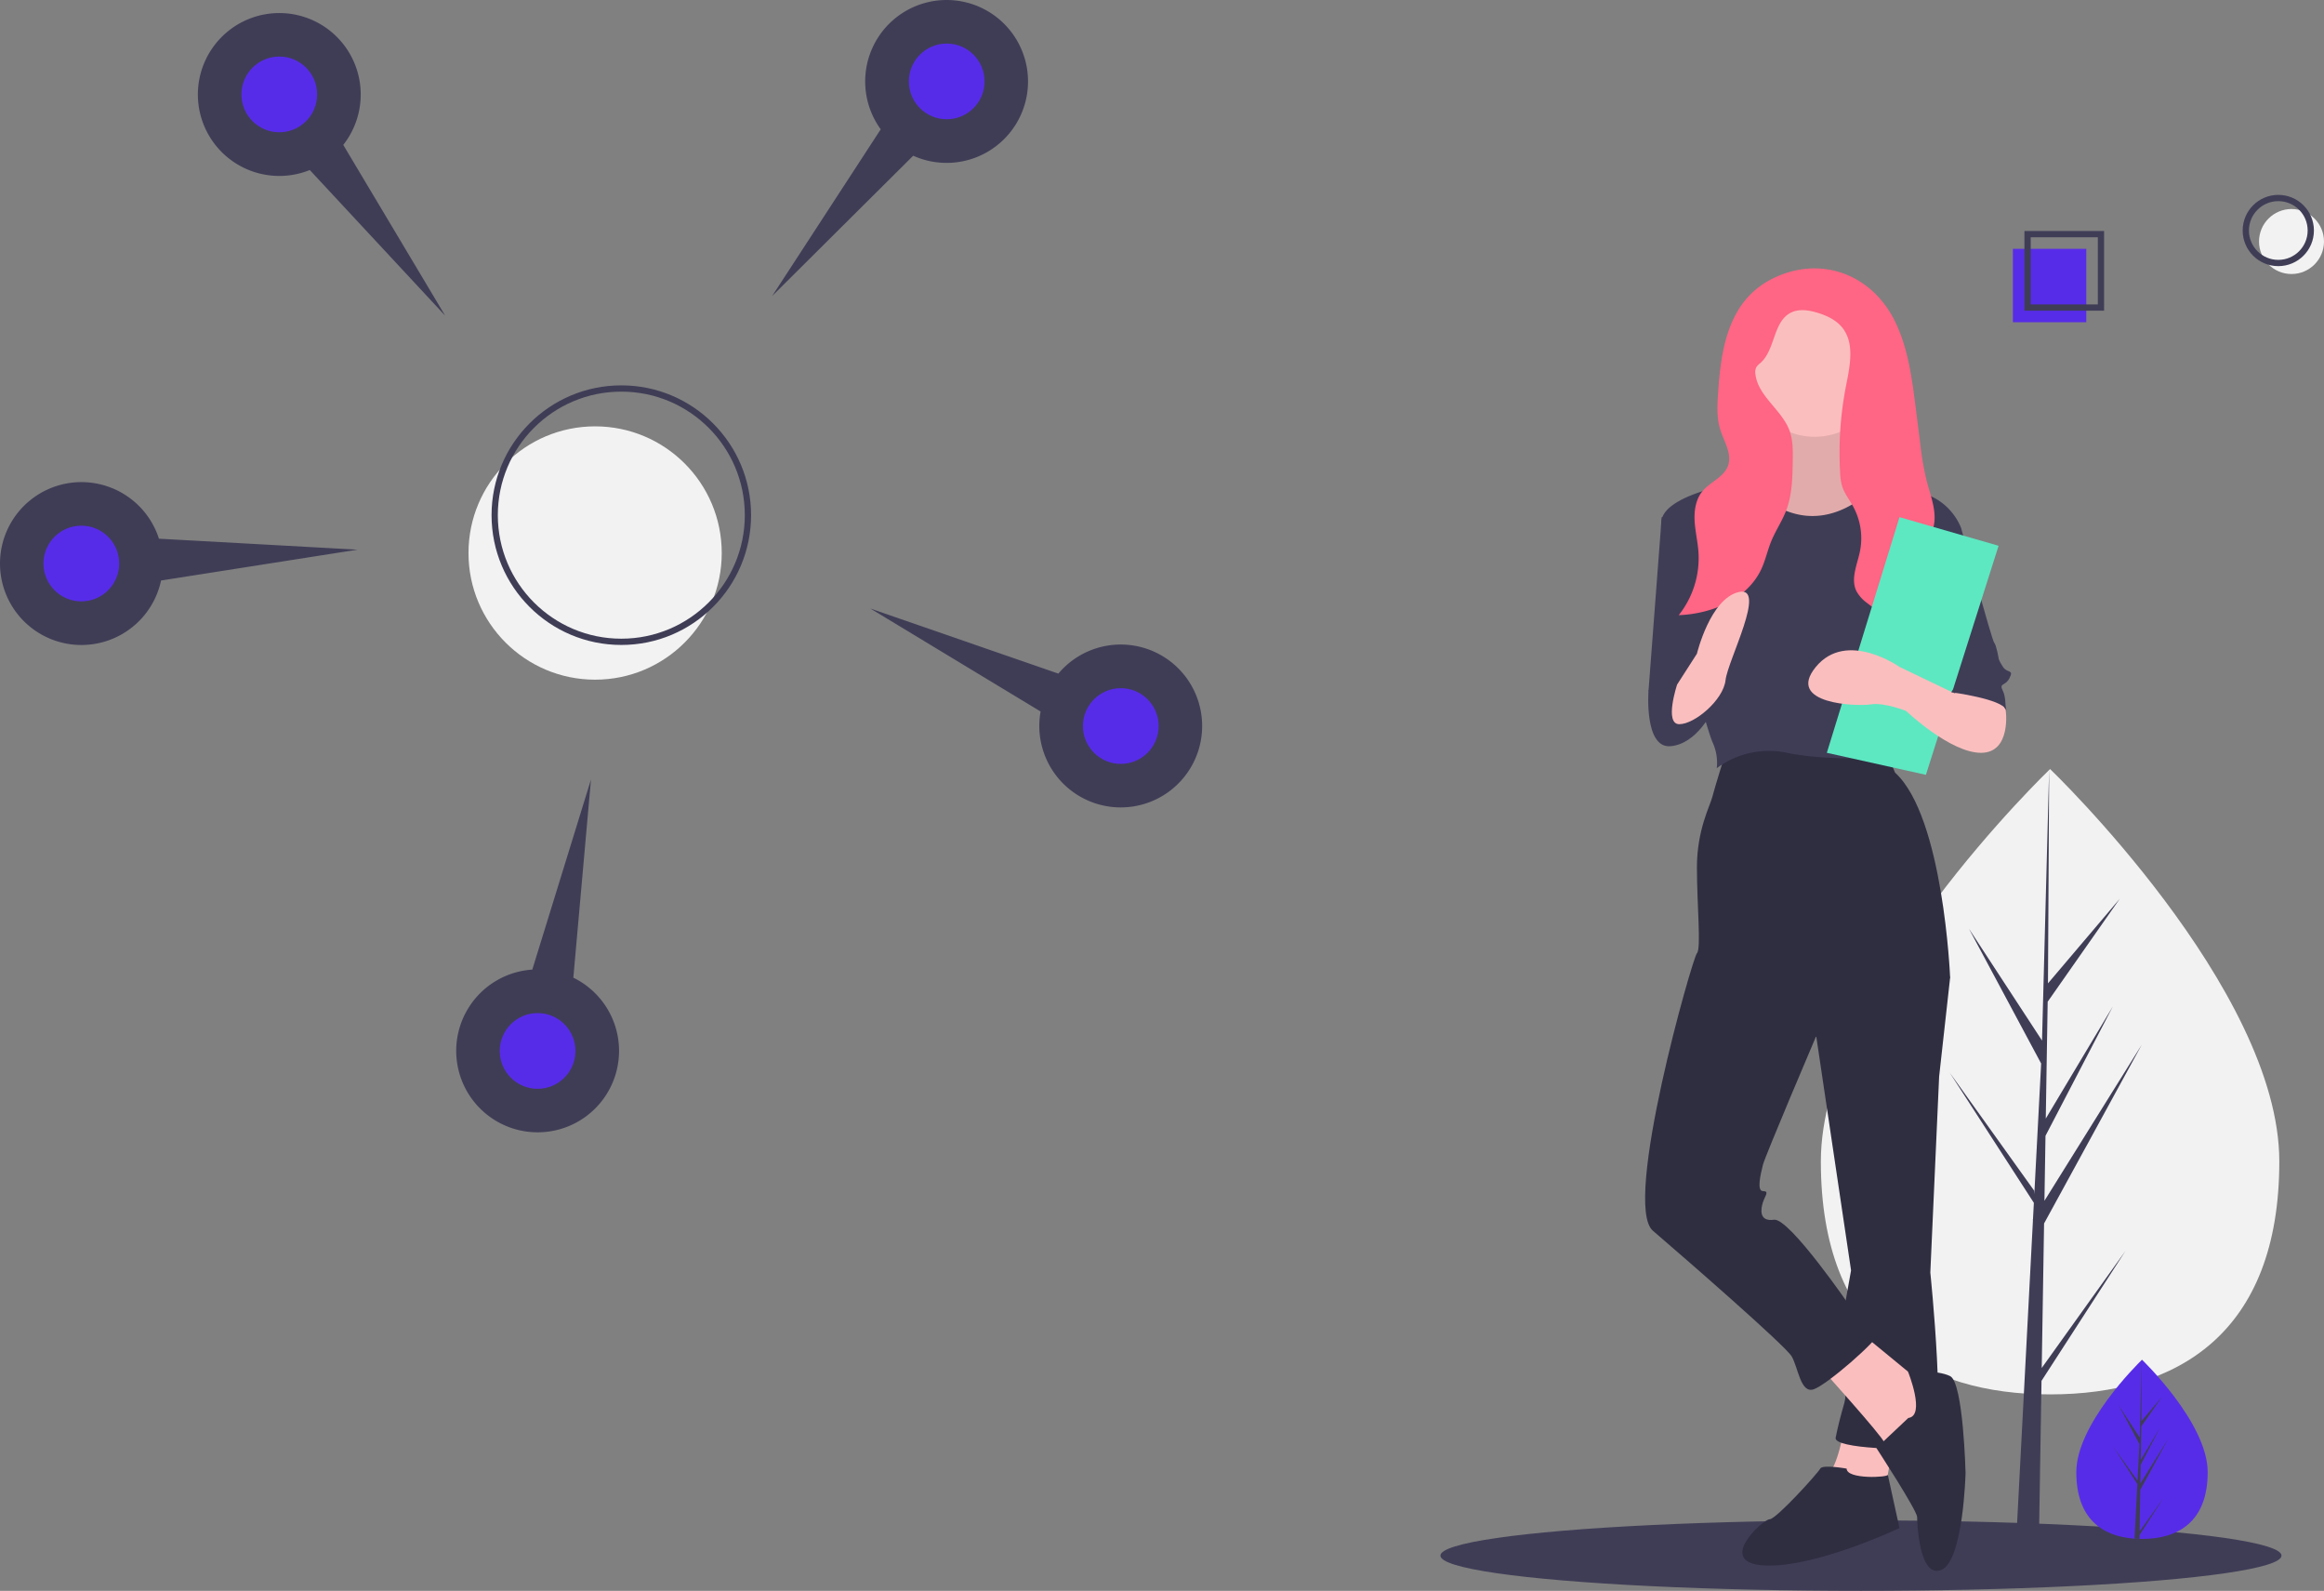 <?xml version="1.0" encoding="utf-8"?>
<svg xmlns="http://www.w3.org/2000/svg" width="741.631" height="507.525" viewBox="0 0 741.631 507.525">
  <rect x="0" y="0" width="741.631" height="507.525" fill="#808080" stroke="none"/>
  <g id="seo_business_centric" transform="translate(-2.218 -0.054)">
    <g id="Groupe_3195" data-name="Groupe 3195" transform="translate(2.151)">
      <circle id="Ellipse_925" data-name="Ellipse 925" cx="40.408" cy="40.408" r="40.408" transform="translate(149.572 136.072)" fill="#f2f2f2"/>
      <circle id="Ellipse_926" data-name="Ellipse 926" cx="40.408" cy="40.408" r="40.408" transform="translate(157.932 123.996)" fill="none" stroke="#3f3d56" stroke-miterlimit="10" stroke-width="2"/>
      <path id="Tracé_9427" data-name="Tracé 9427" d="M341.248,220.964l-32.533-54.493a25.982,25.982,0,1,0-10.683,8.015Z" transform="translate(-199.108 -120.191)" fill="#3f3d56"/>
      <circle id="Ellipse_927" data-name="Ellipse 927" cx="12.076" cy="12.076" r="12.076" transform="translate(77.116 18.098)" fill="#572ce8"/>
      <path id="Tracé_9428" data-name="Tracé 9428" d="M479.588,213.9l45-44.75a25.982,25.982,0,1,0-10.362-8.427Z" transform="translate(-233.103 -119.418)" fill="#3f3d56"/>
      <circle id="Ellipse_928" data-name="Ellipse 928" cx="12.076" cy="12.076" r="12.076" transform="translate(290.102 13.949)" fill="#572ce8"/>
      <path id="Tracé_9429" data-name="Tracé 9429" d="M516.753,349.635l54.308,32.841a25.982,25.982,0,1,0,5.67-12.092Z" transform="translate(-238.917 -155.431)" fill="#3f3d56"/>
      <circle id="Ellipse_929" data-name="Ellipse 929" cx="12.076" cy="12.076" r="12.076" transform="translate(345.654 219.604)" fill="#572ce8"/>
      <path id="Tracé_9430" data-name="Tracé 9430" d="M403.058,414.295l-18.727,60.64a25.982,25.982,0,1,0,13.1,2.576Z" transform="translate(-214.399 -165.549)" fill="#3f3d56"/>
      <circle id="Ellipse_930" data-name="Ellipse 930" cx="12.076" cy="12.076" r="12.076" transform="translate(159.547 323.259)" fill="#572ce8"/>
      <path id="Tracé_9431" data-name="Tracé 9431" d="M301.555,323.362l-63.369-3.5a25.982,25.982,0,1,0,.671,13.339Z" transform="translate(-187.395 -147.948)" fill="#3f3d56"/>
      <circle id="Ellipse_931" data-name="Ellipse 931" cx="12.076" cy="12.076" r="12.076" transform="translate(13.947 167.757)" fill="#572ce8"/>
    </g>
    <g id="Groupe_3196" data-name="Groupe 3196" transform="translate(163.999 43)">
      <ellipse id="Ellipse_924" data-name="Ellipse 924" cx="134.205" cy="11.242" rx="134.205" ry="11.242" transform="translate(297.881 442.094)" fill="#3f3d56"/>
      <path id="Tracé_9423" data-name="Tracé 9423" d="M930.394,532.626c0,55.091-32.751,74.327-73.151,74.327s-73.152-19.236-73.152-74.327S857.243,407.45,857.243,407.45,930.394,477.535,930.394,532.626Z" transform="translate(-364.805 -205.05)" fill="#f2f2f2"/>
      <path id="Tracé_9424" data-name="Tracé 9424" d="M684.57,479.108,685.319,433l31.178-57.04-31.061,49.808.337-20.732,21.488-41.268-21.4,35.782h0l.606-37.287,23.01-32.854L686.564,356.4l.378-68.37-2.378,90.509.2-3.734L661.364,339l23.019,42.977-2.18,41.642-.065-1.105-26.97-37.684,26.889,41.589-.273,5.207-.049.079.023.427-5.531,105.65h7.389l.887-54.57,26.822-41.487Z" transform="translate(-194.798 -85.631)" fill="#3f3d56"/>
      <path id="Tracé_9425" data-name="Tracé 9425" d="M942.038,711.512c0,15.787-9.385,21.3-20.963,21.3q-.4,0-.8-.009c-.536-.012-1.068-.037-1.593-.073-10.449-.74-18.567-6.535-18.567-21.218,0-15.195,19.417-34.368,20.876-35.787l0,0,.084-.082S942.038,695.725,942.038,711.512Z" transform="translate(-399.305 -284.798)" fill="#572ce8"/>
      <path id="Tracé_9426" data-name="Tracé 9426" d="M925.294,730.4l7.667-10.713-7.686,11.889-.02,1.23c-.536-.011-1.068-.037-1.593-.073l.826-15.8-.006-.123.014-.023.078-1.492-7.705-11.918,7.73,10.8.018.317.625-11.934-6.6-12.316,6.677,10.221.65-24.742,0-.084v.082l-.109,19.511,6.567-7.735-6.594,9.416-.174,10.685,6.132-10.255-6.157,11.827-.1,5.94,8.9-14.273-8.935,16.346Z" transform="translate(-404.287 -284.798)" fill="#3f3d56"/>
      <circle id="Ellipse_932" data-name="Ellipse 932" cx="10.368" cy="10.368" r="10.368" transform="translate(559.114 23.737)" fill="#f2f2f2"/>
      <circle id="Ellipse_933" data-name="Ellipse 933" cx="10.368" cy="10.368" r="10.368" transform="translate(554.898 20.224)" fill="none" stroke="#3f3d56" stroke-miterlimit="10" stroke-width="2"/>
      <rect id="Rectangle_2238" data-name="Rectangle 2238" width="23.421" height="23.421" transform="translate(480.568 36.434)" fill="#572ce8"/>
      <rect id="Rectangle_2239" data-name="Rectangle 2239" width="23.421" height="23.421" transform="translate(485.253 31.75)" fill="none" stroke="#3f3d56" stroke-miterlimit="10" stroke-width="2"/>
      <path id="Tracé_9432" data-name="Tracé 9432" d="M792.267,706.082s-2.108,13.35-5.621,15.458,18.269,7.026,18.269,7.026l3.513-21.079Z" transform="translate(-365.45 -293.85)" fill="#fbbebe"/>
      <path id="Tracé_9433" data-name="Tracé 9433" d="M816.346,489.082l7.729,9.134-3.513,31.619-2.811,62.535s5.621,54.1,0,55.509-30.916.7-30.214-2.811,1.405-6.324,2.811-11.242-1.405-22.485-1.405-22.485l3.513-19.674-12.648-85.02Z" transform="translate(-363.531 -229.324)" fill="#2f2e41"/>
      <path id="Tracé_9434" data-name="Tracé 9434" d="M781.722,724.818s-7.729-1.405-8.432,0-14.053,16.161-16.161,16.161-17.566,14.053-1.405,14.756,42.861-11.945,42.861-11.945-3.929-17.88-3.721-17.02S781.722,728.331,781.722,724.818Z" transform="translate(-354.203 -299.235)" fill="#2f2e41"/>
      <path id="Tracé_9435" data-name="Tracé 9435" d="M783.808,674.324s19.674,21.782,20.377,23.89,11.242,0,11.242,0l4.216-14.053-3.513-4.918-19.674-16.161Z" transform="translate(-364.721 -281.063)" fill="#fbbebe"/>
      <path id="Tracé_9436" data-name="Tracé 9436" d="M819.5,695.78l-10.188,9.59s13,19.921,13,22.029.7,19.674,7.729,16.863,7.729-30.916,7.729-30.916-.7-28.808-4.918-30.916-13.456-1.442-13.456-1.442S825.118,695.077,819.5,695.78Z" transform="translate(-372.304 -286.358)" fill="#2f2e41"/>
      <path id="Tracé_9437" data-name="Tracé 9437" d="M729.945,398.852s-3.513,11.242-4.216,14.053-4.919,10.54-4.919,22.485,1.405,26,0,27.4-23.89,80.1-14.053,88.533,42.159,36.538,44.267,40.051,2.811,11.945,7.026,10.54,20.377-15.458,21.079-18.269S770,575.918,770,575.918,750.322,547.11,745.4,547.812s-4.216-3.513-3.513-5.621,2.108-3.513,0-3.513-.7-5.621,0-8.432,16.864-40.753,16.864-40.753l42.861-18.971s-2.108-51.293-17.566-65.346l-3.513-8.432S741.187,393.933,729.945,398.852Z" transform="translate(-341.071 -201.628)" fill="#2f2e41"/>
      <path id="Tracé_9438" data-name="Tracé 9438" d="M757.185,242.082s3.513,24.593-4.918,26-15.458.7-15.458,1.405,21.079,22.485,21.079,22.485l19.674-1.405,17.566-18.971s-16.161-2.811-16.161-12.648-.7-16.863-.7-16.863Z" transform="translate(-350.745 -155.877)" fill="#fbbebe"/>
      <path id="Tracé_9439" data-name="Tracé 9439" d="M757.185,242.082s3.513,24.593-4.918,26-15.458.7-15.458,1.405,21.079,22.485,21.079,22.485l19.674-1.405,17.566-18.971s-16.161-2.811-16.161-12.648-.7-16.863-.7-16.863Z" transform="translate(-350.745 -155.877)" opacity="0.1"/>
      <circle id="Ellipse_934" data-name="Ellipse 934" cx="21.782" cy="21.782" r="21.782" transform="translate(395.548 52.829)" fill="#fbbebe"/>
      <path id="Tracé_9440" data-name="Tracé 9440" d="M741.239,276.082s-27.4,3.513-29.511,12.648,14.053,66.049,16.161,70.967a15.542,15.542,0,0,1,1.405,8.432,27.8,27.8,0,0,1,22.485-4.919c13.35,2.811,32.322,1.405,32.322,1.405s6.324-26,7.729-28.808,7.026-18.269,7.026-22.485,8.432-21.782,8.432-21.782-4.216-12.648-19.674-11.945c0,0-6.743-3.018-8.641-.806s-12.438,12.049-25.788,7.833S741.239,276.082,741.239,276.082Z" transform="translate(-343.231 -165.987)" fill="#3f3d56"/>
      <path id="Tracé_9441" data-name="Tracé 9441" d="M717.753,293.082h-7.729l-4.216,55.509s15.458,4.216,17.566,1.405S717.753,293.082,717.753,293.082Z" transform="translate(-341.527 -171.042)" fill="#3f3d56"/>
      <path id="Tracé_9442" data-name="Tracé 9442" d="M707.879,364.038l-2.108,5.621s-1.405,18.269,7.026,17.566,13.35-11.242,13.35-11.242-4.918-13.35-10.54-11.945S707.879,364.038,707.879,364.038Z" transform="translate(-341.49 -192.11)" fill="#3f3d56"/>
      <path id="Tracé_9443" data-name="Tracé 9443" d="M828.808,293.082l13.35,3.513S852,332.43,852.7,333.133s1.405,4.919,1.405,4.919,0,.7,1.405,2.811,3.513.7,2.108,3.513-3.513,1.405-2.108,4.216.7,10.54.7,10.54-3.513-13.35-16.161-9.837l-8.432-37.943Z" transform="translate(-378.102 -171.042)" fill="#3f3d56"/>
      <path id="Tracé_9444" data-name="Tracé 9444" d="M738.131,194.122c-4.429,7.782-5.427,17-6.038,25.934-.262,3.831-.459,7.764.677,11.432,1.2,3.868,3.865,7.8,2.5,11.61-1.322,3.687-5.745,5.162-8.214,8.2-2.093,2.576-2.619,6.106-2.437,9.42s.985,6.568,1.221,9.878a29.264,29.264,0,0,1-6.295,20.169c10.583-.408,21.9-5.1,26.361-14.706,1.334-2.871,1.983-6.014,3.187-8.942,1.362-3.313,3.417-6.311,4.707-9.653,1.946-5.042,2.052-10.577,2.133-15.981.048-3.235.083-6.556-1.036-9.591-2.464-6.681-10.127-11-10.888-18.079a3.575,3.575,0,0,1,.316-2.2,5.839,5.839,0,0,1,1.285-1.3c4.785-4.223,4-13.164,9.692-16.044,2.556-1.292,5.637-.837,8.382-.02,3.048.908,6.089,2.315,8.072,4.8,3.993,5.007,2.417,12.239,1.182,18.523a110.573,110.573,0,0,0-1.89,27.693,17.921,17.921,0,0,0,.651,4.386c.734,2.319,2.3,4.268,3.478,6.394a21.123,21.123,0,0,1,2.2,14.347c-.872,4.258-3.037,8.792-1.131,12.7a11.468,11.468,0,0,0,3.419,3.8c6.227,4.881,14.132,7.9,18.762,14.32.8-5.24-.724-10.514-1.847-15.694s-1.806-10.82.5-15.592c1.012-2.093,2.56-3.915,3.387-6.088,1.911-5.019-.367-10.524-1.75-15.713a93.577,93.577,0,0,1-2.137-12.383l-1.427-11.258c-1.18-9.307-2.414-18.8-6.5-27.247-7.7-15.913-25.13-21.823-40.734-13.006A26.384,26.384,0,0,0,738.131,194.122Z" transform="translate(-345.611 -137.458)" fill="#ff6584"/>
      <path id="Tracé_9445" data-name="Tracé 9445" d="M718.1,356.538s-4.216,12.648.7,12.648,14.053-7.729,14.756-14.053,13.35-30.214,4.216-28.106S724.42,346.7,724.42,346.7Z" transform="translate(-344.681 -181.097)" fill="#fbbebe"/>
      <path id="Tracé_9446" data-name="Tracé 9446" d="M622.6,173.663l-23.187,75.183,31.619,7.026L654.219,182.8Z" transform="translate(-178.218 -51.624)" fill="#5de8c1"/>
      <path id="Tracé_9447" data-name="Tracé 9447" d="M837,365.159l4.39,7.336s1.934,13.744-7.9,13.744-23.89-13.35-23.89-13.35-7.026-2.811-11.242-2.108-27.4,0-17.566-11.945,26.7,0,26.7,0l17.566,8.432,9.134-4.919Z" transform="translate(-363.106 -189.016)" fill="#fbbebe"/>
      <path id="Tracé_9448" data-name="Tracé 9448" d="M850.334,355.987l-7.026,11.242s16.161,2.108,17.566,5.621-6.324-18.269-6.324-18.269Z" transform="translate(-382.413 -189.33)" fill="#3f3d56"/>
    </g>
  </g>
</svg>
